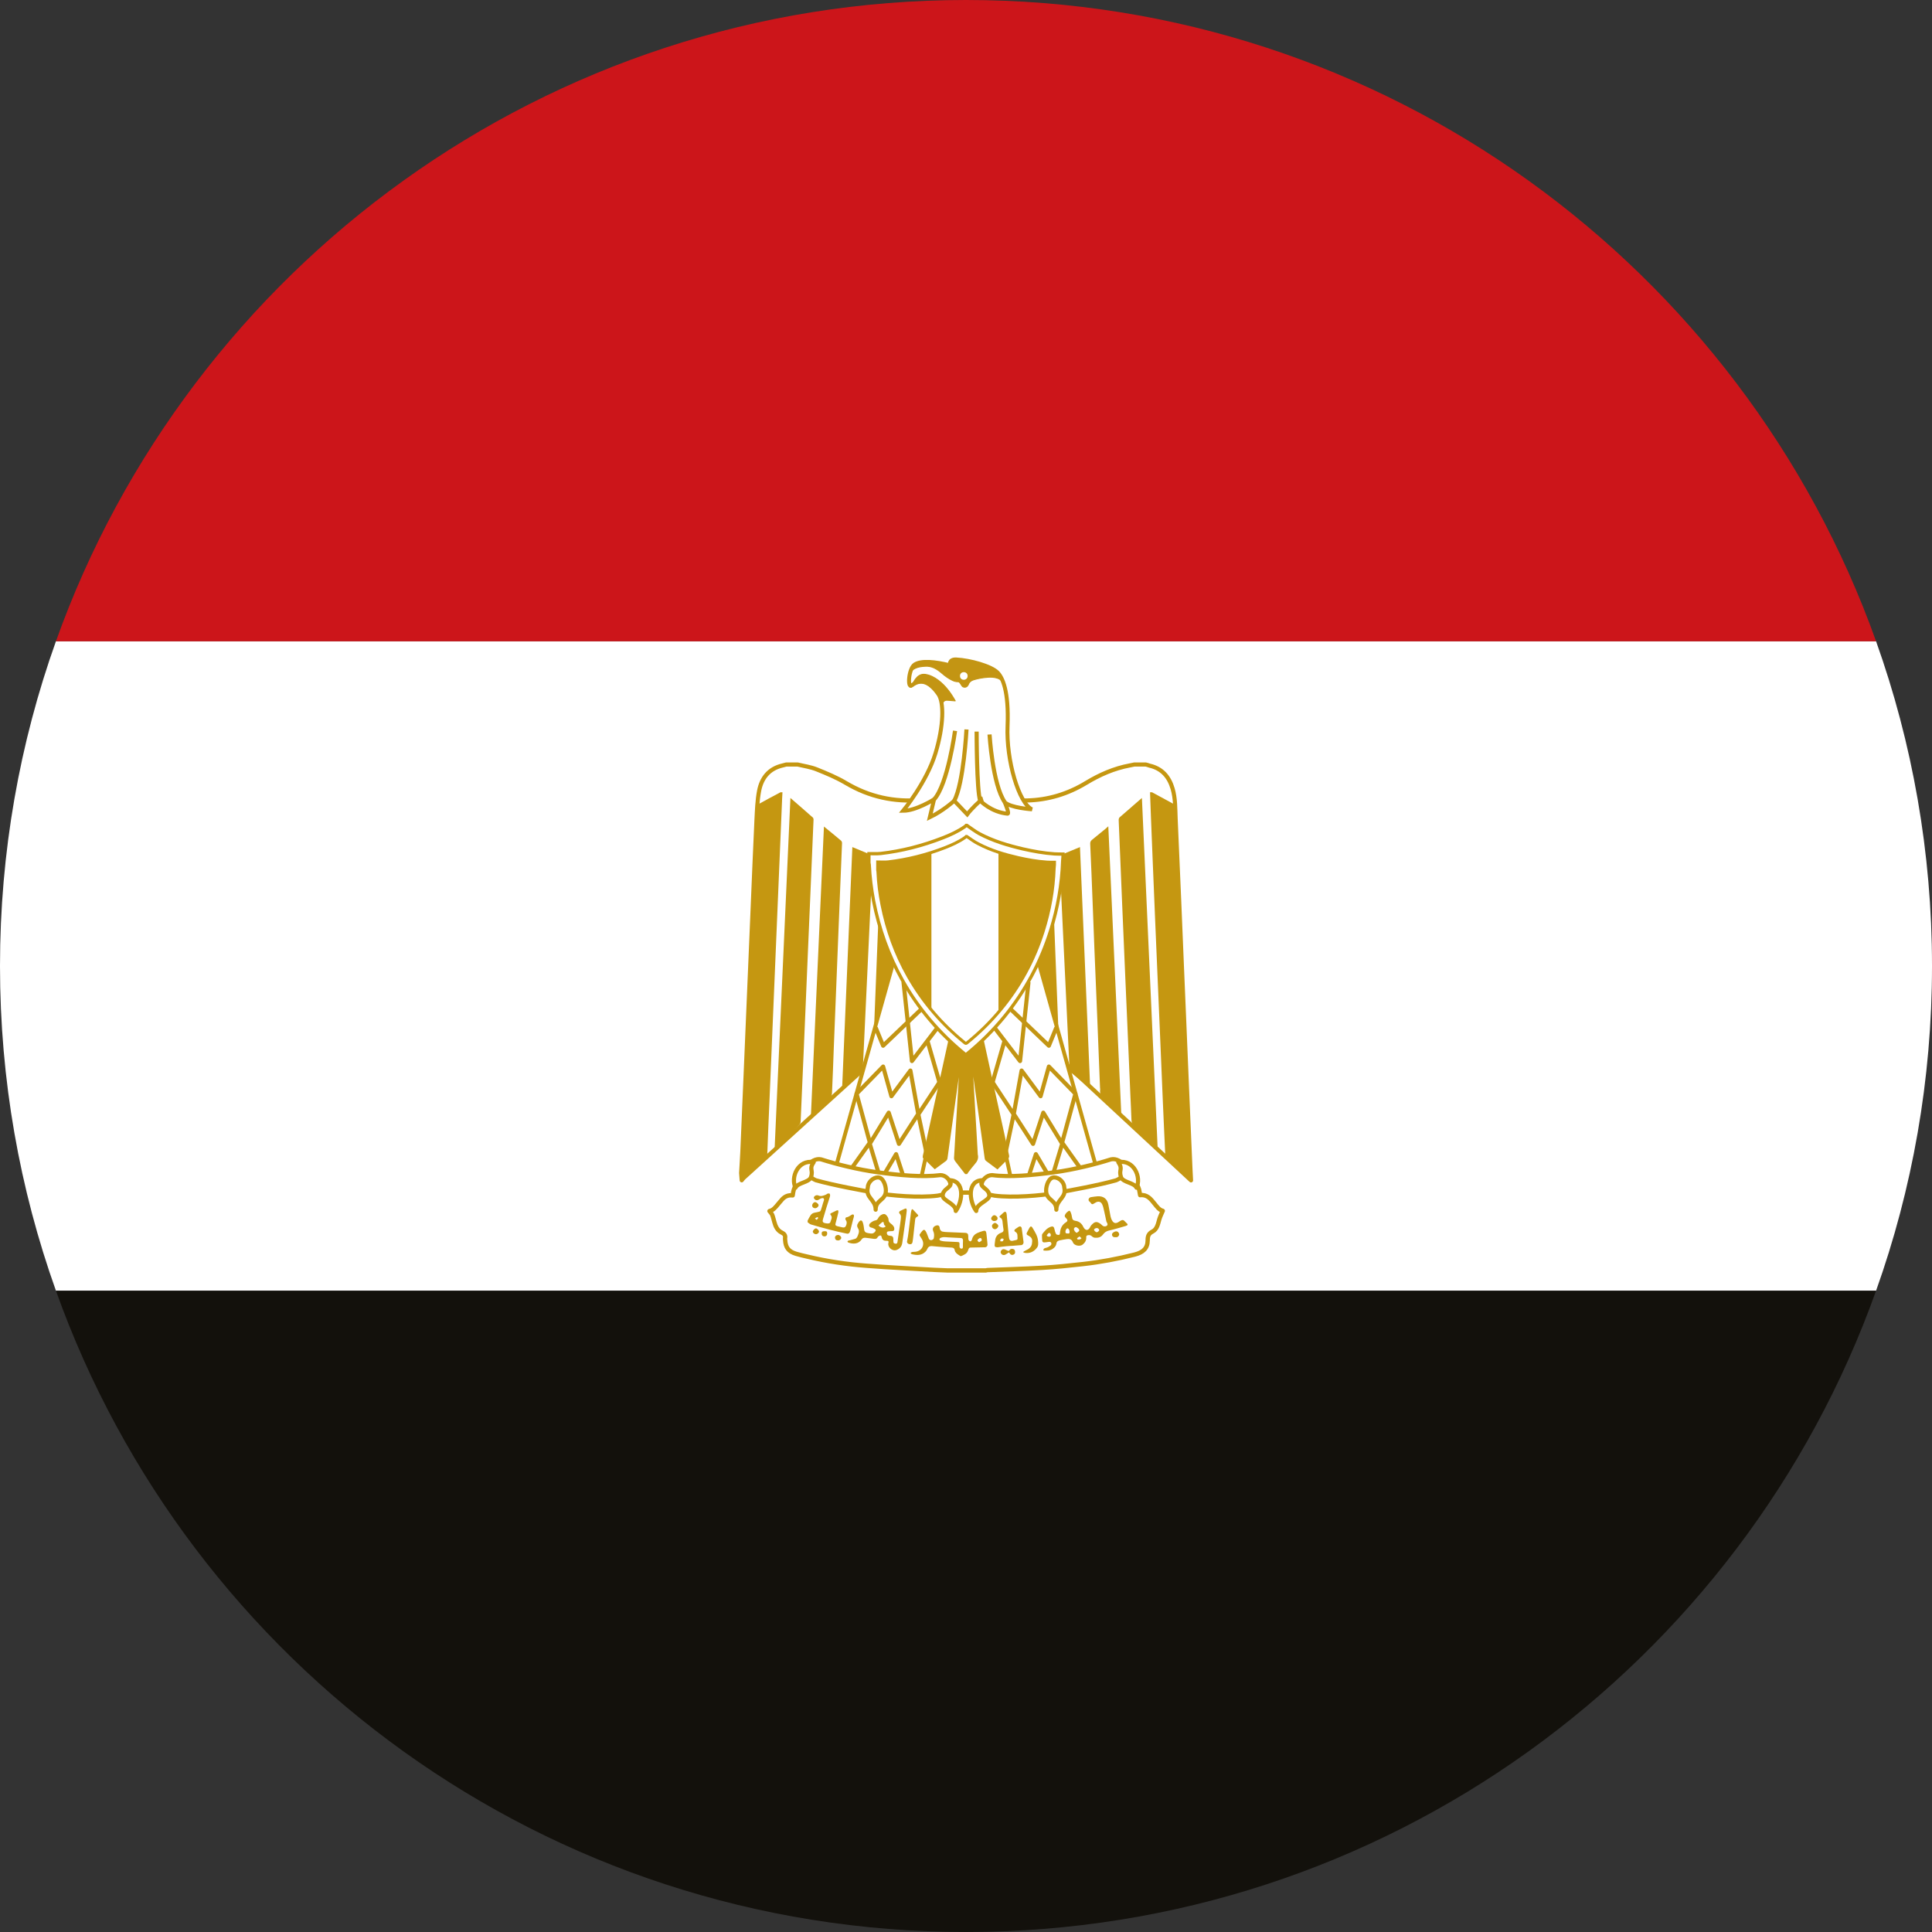 <?xml version="1.0" encoding="utf-8"?>
<!-- Generator: Adobe Illustrator 27.5.0, SVG Export Plug-In . SVG Version: 6.00 Build 0)  -->
<svg version="1.1" id="Layer_1" xmlns="http://www.w3.org/2000/svg" xmlns:xlink="http://www.w3.org/1999/xlink" x="0px" y="0px"
	 viewBox="0 0 2380 2380" style="enable-background:new 0 0 2380 2380;" xml:space="preserve">
<rect x="0" y="0" width="2380" height="2380" fill="#333333" stroke="none"/>
<style type="text/css">
	.st0{fill:#FFFFFF;}
	.st1{fill:#CC151A;}
	.st2{fill:#13110C;}
	.st3{fill:#FFFFFF;stroke:#C59711;stroke-width:5.323;stroke-linejoin:round;}
	.st4{fill:#FFFFFF;stroke:#C59711;stroke-width:5.08;stroke-linejoin:round;}
	.st5{fill:#C59711;}
	.st6{fill:none;stroke:#C59711;stroke-width:5.084;stroke-linejoin:round;}
	.st7{fill:#FFFFFF;stroke:#C59711;stroke-width:3.568;stroke-linejoin:round;}
	.st8{fill:#FFFFFF;stroke:#C39513;stroke-width:4.872;}
	.st9{fill:none;stroke:#C39513;stroke-width:5.08;}
	.st10{fill:#C39513;stroke:#C39513;stroke-width:1.168;}
	.st11{fill:#FFFFFF;stroke:#C59711;stroke-width:4.756;stroke-linejoin:round;}
	.st12{fill:none;stroke:#C39513;stroke-width:5.084;stroke-linejoin:round;}
	.st13{fill:#C59711;stroke:#C59711;stroke-width:4.296;}
	.st14{fill:#FFFFFF;stroke:#C59711;stroke-width:4.038;}
	.st15{fill:#FFFFFF;stroke:#C59711;stroke-width:3.664;}
	.st16{fill:#FFFFFF;stroke:#C59711;stroke-width:5.084;stroke-linejoin:round;}
</style>
<g>
	<path class="st0" d="M0,1190c0,140.3,24.3,275,68.9,400h2242.2c44.6-125,68.9-259.7,68.9-400s-24.3-275-68.9-400H68.9
		C24.3,915,0,1049.7,0,1190z"/>
	<path class="st1" d="M1190,0C673.1,0,233.2,329.6,68.9,790h2242.2C2146.8,329.6,1706.9,0,1190,0z"/>
	<path class="st2" d="M1190,2380c516.9,0,956.8-329.6,1121.1-790H68.9C233.2,2050.4,673.1,2380,1190,2380z"/>
</g>
<g>
	<path class="st3" d="M1384.4,1451c-3.6,0-7.2,0-10.9,0c-7,1.9-14.1,3.8-21.1,5.6c-25.7,6.5-52.1,9.1-78.5,10.5
		c-24.7,1.3-49.5,1.9-74.3,2.1c-18.9,0.1-37.8-0.8-56.7-1.8c-27.1-1.4-54.1-3.2-81.1-5.1c-18.6-1.3-36.4-6.5-54.4-11.3
		c-3.6,0-7.2,0-10.9,0c-0.8,0.2-1.6,0.5-2.4,0.7c-9.6,1.9-15.3,7.5-17,17c-0.2,1.3-0.4,2.6-0.6,3.9c-5.4-0.7-9.6,1.2-13,4.9
		c-2,2.2-3.8,4.5-5.7,6.7c-2.8,3.3-5.4,6.7-9.9,7.7c1.1,1.5,2.6,2.9,3.3,4.5c1.2,2.9,1.8,6,2.7,9c1.4,5.3,3.7,10.3,8.8,12.8
		c3.5,1.7,5.1,3.6,4.4,7.3c-0.1,0.6,0.1,1.2,0.1,1.9c0.5,9.4,4.2,14.3,13.4,17.1c4.6,1.4,9.2,2.4,13.9,3.5
		c24.2,5.8,48.8,9.5,73.6,11.3c27.3,2.1,54.7,3.4,82.1,5c5.5,0.3,11,0.5,16.5,0.7c16,0,31.9,0,47.9,0c0.6-0.1,1.2-0.4,1.8-0.4
		c22.4-0.9,44.9-1.5,67.3-2.8c16.8-1,33.5-2.7,50.2-4.6c21.5-2.4,42.8-6.4,63.8-11.7c10.6-2.7,16-7.8,16.1-17.4c0-5.1,0.9-8.4,6-11
		c5.6-2.9,6.7-9.3,8.3-14.9c1.1-3.7,2.8-7.1,4.3-10.6c-4.5-1.1-7.3-5.3-10.4-9.1c-4.5-5.7-9.1-11.3-17.5-10.2
		c-0.2-1.4-0.4-2.4-0.6-3.4c-1.1-9.2-6.5-14.7-15.4-17.1C1387,1451.7,1385.7,1451.3,1384.4,1451z"/>
	<path class="st4" d="M1411.5,941.8c-4.7,0-9.5,0-14.2,0c-1.8,0.4-3.6,0.8-5.4,1.1c-19.5,3.6-37.4,11.5-54.2,21.7
		c-22.5,13.6-46.7,20.9-73,21.5c-24.3,0.6-47.6-4-70.4-11.7c-3-1-5.6-0.9-8.6,0.1c-16.6,5.6-33.5,9.5-51,11
		c-33.2,2.9-64-3.9-92.8-21c-11.3-6.7-23.6-11.8-35.8-16.7c-7.4-3-15.6-4.1-23.4-6c-4.7,0-9.5,0-14.2,0c-1.5,0.4-3.1,0.8-4.6,1.2
		c-16.7,3.9-25.8,15.4-28.8,31.4c-2.2,11.7-2.6,23.8-3.2,35.7c-1.7,35.5-3.1,71.1-4.6,106.6c-1.5,35.5-3,71.1-4.5,106.6
		c-1.5,35.5-3,71.1-4.5,106.6c-1.3,29.7-2.5,59.3-3.8,89c-0.4,8.7-1,17.4-1.5,26.1c0.2,3,0.5,6,0.7,9c0.8-1,1.6-2.1,2.5-3
		c38.8-35.3,77.7-70.5,116.5-105.7c45.1-40.9,90.3-81.9,135.4-122.8c8.3-7.5,16.6-15,25.1-22.7c91.2,84.6,182.2,169.1,274,254.3
		c-0.3-5.4-0.5-9.6-0.7-13.8c-1.3-29.7-2.5-59.4-3.8-89c-1.2-29.6-2.5-59.1-3.7-88.7c-1-23.7-2-47.4-3-71.1
		c-1.1-27.3-2.2-54.6-3.4-81.9c-1.4-33.9-2.9-67.8-4.4-101.7c-0.5-12.2-0.2-24.5-3.7-36.4c-4.3-14.6-13-24.8-28.3-28.3
		C1414.6,942.6,1413.1,942.2,1411.5,941.8z"/>
	<g>
		<path class="st5" d="M913.4,1454c5.2-4.8,10.3-9.6,15.5-14.3c4.6-4.2,9.3-8.3,14-12.4c1.5-1.3,2.2-2.7,2.3-4.8
			c0.8-22.9,1.8-45.9,2.8-68.8c1-24.6,2.1-49.2,3.1-73.8c1-24.7,2.1-49.4,3.1-74.1c1-24.7,2.1-49.4,3.1-74.1
			c1-24.7,2.1-49.4,3.1-74.1c1-24.7,2.1-49.4,3.1-74.1c0.1-2.5,0.3-5,0.4-7.5c-0.8,0-1.7,0-2.5,0c-9,4.8-18.1,9.6-27,14.6
			c-1.1,0.6-2.1,2.1-2.2,3.3c-0.6,8.8-0.9,17.6-1.2,26.4c-0.8,19.4-1.7,38.8-2.5,58.2c-1.3,29.8-2.5,59.5-3.8,89.3
			c-0.8,19.5-1.7,39-2.5,58.5c-1,24.9-2.1,49.8-3.1,74.7c-0.7,17.8-1.4,35.7-2.2,53.5c-1,23.4-2,46.9-3,70.3
			c-0.3,7.2-0.8,14.5-1.2,21.7C913,1449,913.2,1451.5,913.4,1454z"/>
		<path class="st5" d="M1416.7,976c0.4,10,0.7,19.9,1.1,29.9c0.7,18.3,1.5,36.5,2.2,54.8c1,25,2.1,50,3.1,75
			c0.8,19.6,1.7,39.2,2.5,58.8c1.3,29.7,2.5,59.4,3.8,89c1,24.6,2.1,49.2,3.1,73.8c1,22,1.9,44,3,66c0,1,0.4,2.3,1.1,3
			c9.7,8.8,19.5,17.5,29.3,26.2c0.3,0.3,0.7,0.4,1.3,0.8c0-4.4,0.1-8.6,0-12.7c-0.6-14.3-1.2-28.6-1.8-43c-1.3-30-2.5-60-3.8-90
			c-0.8-19.5-1.7-39-2.5-58.5c-1.3-29.7-2.5-59.4-3.8-89c-0.8-19.2-1.7-38.4-2.5-57.6c-1.3-30.1-2.5-60.2-3.8-90.3
			c-0.2-5.8-0.7-11.6-0.8-17.4c0-2.3-1-3.6-2.8-4.6c-8.7-4.7-17.4-9.4-26.2-14.2C1418.4,976,1417.5,976,1416.7,976z"/>
		<path class="st5" d="M1406.7,983c-9.5,8.2-18.5,16-27.5,23.9c-0.8,0.7-1.2,2.4-1.1,3.6c0.7,17.7,1.5,35.5,2.2,53.2
			c0.7,17.7,1.4,35.5,2.2,53.2c1.2,29.6,2.5,59.1,3.8,88.7c0.8,19.1,1.7,38.2,2.5,57.3c1.3,29.6,2.5,59.1,3.8,88.7
			c0.4,9.2,0.9,18.5,1.2,27.7c0.1,3,0.9,5.4,3.1,7.7c9.7,9.6,19.1,19.4,29.3,29.9C1419.7,1271.9,1413.2,1127.7,1406.7,983z"/>
		<path class="st5" d="M973.7,983c-6.5,144.9-13,288.9-19.5,433c0.3,0.3,0.6,0.6,0.9,0.9c0.8-1.1,1.4-2.4,2.3-3.4
			c9-9.3,18.2-18.6,27.2-27.9c1-1,1.7-2.6,1.7-4c1.2-25.9,2.3-51.9,3.4-77.8c0.8-19.5,1.7-39,2.5-58.5c1-24.5,2.1-49,3.1-73.5
			c1-24.2,2.1-48.3,3.1-72.5c1-24.5,2.1-49,3.1-73.5c0.2-5.4,0.5-10.8,0.7-16.2c0-0.8-0.3-1.9-0.8-2.4
			C992.5,999.3,983.4,991.4,973.7,983z"/>
		<path class="st5" d="M1015,1018.2c-5.4,119.2-10.7,237.8-16.1,357.4c3-2.9,5.4-5.3,7.8-7.6c5.3-5.1,10.7-10.2,15.8-15.5
			c1.3-1.3,2.3-3.5,2.4-5.4c0.9-19.3,1.6-38.6,2.3-57.9c0.8-20.7,1.7-41.3,2.5-62c1-25.9,2.1-51.9,3.1-77.8
			c0.8-20.7,1.7-41.3,2.5-62c0.7-16.3,1.4-32.6,2-48.9c0-1-0.5-2.3-1.2-2.9C1029.4,1029.9,1022.5,1024.3,1015,1018.2z"/>
		<path class="st5" d="M1381.4,1375.1c-5.4-119.4-10.7-238-16.1-357.2c-1.6,1.4-2.8,2.6-4.1,3.6c-5.3,4.4-10.6,8.7-15.9,13
			c-1.7,1.3-2.4,2.8-2.3,5c1.1,24.3,2.1,48.5,3,72.8c0.8,19,1.4,38,2.2,57c1.2,29,2.4,58.1,3.6,87.1c1.1,27.9,2.2,55.8,3.3,83.7
			c0,0.5,0.2,1,0.2,1.5c-1,6.7,2.3,11.2,7.2,15.3c5.7,4.9,10.8,10.4,16.1,15.6C1379.2,1373.4,1380,1374,1381.4,1375.1z"/>
		<path class="st5" d="M1343,1340.6c-4.2-99.5-8.4-198.2-12.6-297.1c-8.4,3.4-16.6,6.8-24.7,10.2c0,4.5-0.2,9.6,0,14.6
			c1,21.9,2.1,43.8,3.1,65.6c1.3,26.5,2.5,53.1,3.8,79.6c1,21.9,2.1,43.8,3.1,65.6c0.6,12.9,1.2,25.7,1.9,38.6
			c0.1,1.1,0.6,2.5,1.4,3.2C1326.7,1327.4,1334.6,1333.7,1343,1340.6z"/>
		<path class="st5" d="M1075.3,1054c-8.7-3.6-16.8-7-25.3-10.5c-4.2,98.8-8.4,197.5-12.6,297.1c5.3-4.3,10-8,14.6-11.8
			c2.7-2.2,5.2-4.5,8-6.5c2.1-1.5,2.8-3.3,2.9-5.7c0.8-17.7,1.6-35.5,2.5-53.2c1-22,2.1-44,3.1-66c1-22.1,2.1-44.2,3.1-66.3
			c1-22,2.1-44,3.1-66C1074.9,1061.2,1075.1,1057.3,1075.3,1054z"/>
		<path class="st5" d="M1305.1,1300.8c-3.3-82.1-6.5-163.4-9.7-244.5c-8.5-0.7-16.8-1.4-24.6-2.1c0,5.8-0.2,12.5,0,19.1
			c0.5,14.3,1.2,28.6,1.8,42.9c1.2,28.9,2.4,57.9,3.7,86.8c1,23.4,1.9,46.9,3,70.3c0,1.1,0.3,2.4,1,3.1
			C1288.2,1284.4,1296.3,1292.3,1305.1,1300.8z"/>
		<path class="st5" d="M1109.7,1054.2c-7.9,0.6-16,1.3-24.6,2c-3.2,81.1-6.5,162.4-9.7,244.4c2.5-2.4,4.7-4.3,6.8-6.4
			c5.9-5.7,11.8-11.5,17.5-17.3c0.9-0.9,1.6-2.5,1.7-3.7c1.1-24.6,2.1-49.2,3.1-73.8c1-23.3,1.9-46.7,2.8-70.1
			c0.8-20.1,1.7-40.3,2.5-60.4C1109.9,1064,1109.7,1058.9,1109.7,1054.2z"/>
	</g>
	<path class="st6" d="M1301.3,1265.8l-9.2,22.4l-49.6-47.4"/>
	<path class="st7" d="M1008.7,1437.9c6.3,0,16.1,2.9,18.9,6.3L1008.7,1437.9L1008.7,1437.9z M1040.2,1447.6c3.4,0,16.1,2.9,22.4,6.3
		L1040.2,1447.6L1040.2,1447.6z M1155,1460.2c-6.3,0-18.9,0-22.4,2.9L1155,1460.2L1155,1460.2z M1120,1460.2
		c-3.4-3.4-16.1-3.4-22.4,0H1120L1120,1460.2z M1371.4,1437.8c-6.3,0-15.5,2.9-18.9,6.3L1371.4,1437.8z M1339.8,1447.6
		c-3.4,0-16.1,2.9-22.4,6.3L1339.8,1447.6L1339.8,1447.6z M1225,1460.2c6.3,0,18.9,0,22.4,2.9L1225,1460.2L1225,1460.2z
		 M1260,1460.2c3.4-3.4,16.1-3.4,22.4,0H1260L1260,1460.2z"/>
	<g>
		<path class="st5" d="M1389,1507.9c-1.3-1.3-2.6-2.5-3.8-3.8c-1.2-1.4-2.6-1.4-4-0.7c-1.2,0.6-2.4,1.4-3.5,2.1
			c-3.1,1.9-5.6,1.5-7.5-1.6c-1-1.6-1.7-3.5-2.1-5.3c-1-4.8-1.7-9.7-2.7-14.5c-1.4-7.3-6-10.9-13.4-10.4c-2.6,0.2-5.2,0.6-7.8,1
			c-1.4,0.2-2.6,0.9-3.1,2.4c-0.5,1.5,0.3,2.7,1.5,3.5c0.2,0.2,0.5,0.4,0.6,0.7c1.8,2.5,2.3,2.7,5,1c0.4-0.3,0.8-0.6,1.3-0.8
			c3.2-2,6.5-1.5,8.2,2c1.3,2.6,1.8,5.6,2.5,8.5c1,4.2,1.8,8.4,2.7,12.6c0.2,0.7,0.6,1.3,1,2c1,1.8,0.3,3.4-1.6,4
			c-1.7,0.4-3.2,0.2-4.5-1.1c-0.8-0.7-1.5-1.5-2.4-2.1c-4.9-3.4-7.4-2.2-11.2,2.1c-0.8,0.9-1.2,2.2-1.9,3.2c-2,3.2-4.9,3.2-7,0
			c-0.3-0.4-0.6-0.8-0.8-1.3c-1.9-4.3-5.2-6.9-9.8-7.5c-2.7-0.4-3.8-1.8-4.1-4.3c-0.3-2.1-0.8-4.3-1.7-6.3c-0.9-2.1-1.7-2.3-3.5-0.8
			c-1.1,0.8-2.1,1.8-2.8,2.9c-1.5,2.1-1.2,3.6,0.7,5.3c2.1,1.9,2.2,3.5-0.1,5c-5.2,3.2-7.1,8-7.5,13.7c-0.1,1.1-0.6,2-1.6,1.9
			c-1.1-0.1-2.7-0.3-3.1-1.1c-1-1.8-1.6-3.9-2-5.9c-0.7-3.4-2-4.1-5.3-2.8c-4.3,1.7-7,5.2-9.7,8.6c-0.3,0.4-0.4,1.2-0.4,1.8
			c0,2.1,0.1,4.2,0.3,6.4c0.1,1.5,1.1,2.3,2.5,2.2c1.7-0.1,3.5-0.3,5.2-0.6c1.2-0.2,2.4-0.3,3.2,0.9c0.8,1.3,0.4,2.5-0.6,3.4
			c-1.1,0.9-2.4,1.7-3.7,2.3c-1.1,0.5-2.3,0.7-3.4,1.1c-1.3,0.5-2.1,1.4-1.6,2.9c4.1,0.4,8,0.3,11.5-2.2c2.3-1.6,4-3.6,4.4-6.5
			c0.3-2.6,2.2-3.5,4.4-3.9c2.8-0.6,5.6-1.1,8.5-1.5c2.9-0.4,5.9,0,7.3,3.9c1.5,4.2,8.7,5.6,12.1,2.9c3.1-2.5,4.7-5.4,4.4-9.3
			c-0.1-1.4,0.9-2.1,2.1-2.3c1.8-0.3,3.4-0.1,4.8,1.3c0.9,0.9,2.3,1.7,3.6,1.8c4,0.4,7.7-0.5,10.1-3.9c1.9-2.6,4.1-4.1,7.3-4.9
			c7.1-1.6,14-3.7,20.9-5.7c0.8-0.2,1.4-0.7,2.1-1.1C1389,1508.7,1389,1508.3,1389,1507.9z M1326.5,1518.7c-1.7-0.4-3.8-3.1-3.5-5.1
			c0.1-0.7,1.2-1.8,2-1.9c1.8-0.2,5,2.8,4.5,4.2C1329.1,1517.1,1327.6,1517.8,1326.5,1518.7z M1315.6,1519.5c-2.6,0-3.1-0.3-3.1-2.3
			c0-2,1.3-4,2.6-4c1.3,0,2.4,2,2.5,4.1C1317.7,1519,1317.2,1519.9,1315.6,1519.5z M1351.1,1512.8c1.5,0,3,1.3,3,2.6
			c0,1-2.3,3-3.5,2.5c-1.1-0.4-2.3-1.5-2.8-2.6C1347.3,1514.2,1349.4,1512.8,1351.1,1512.8z M1289.4,1522.1c0.5-0.8,1-1.7,1.6-2.4
			c0.9-1,2.2-1.2,2.9-0.1c0.5,0.7,0.8,2.2,0.4,2.9C1293.6,1524,1290.6,1523.7,1289.4,1522.1z M1329.9,1523.1c1,1,1.7,1.6,2.4,2.3
			c-0.7,0.5-1.4,1.4-2.1,1.4c-1.2,0.1-3.1,0.7-3.4-1.1C1326.7,1525.1,1328.6,1524.1,1329.9,1523.1z"/>
		<path class="st5" d="M1184.2,1547.3c1.8-0.9,3.8-1.6,5.4-2.8c1.2-0.9,2.2-2.2,2.7-3.6c1.5-4.1,1.4-4.1,5.7-4.1
			c5.2-0.1,10.4-0.2,15.6-0.3c1.5,0,3-1.6,2.9-3.2c-0.1-2.5-0.5-5.1-0.7-7.6c-0.2-2.2-0.4-4.3-0.7-6.5c-0.5-3-1.6-3.6-4.4-2.7
			c-2.2,0.7-4.5,1.4-6.7,2.4c-3.5,1.6-5.8,4.2-6.7,8.1c-0.2,0.9-1.1,2.1-1.8,2.2c-0.8,0.1-2.1-0.9-2.3-1.6c-0.5-1.4-0.4-3-0.4-4.5
			c0-3.1-0.9-4.3-4.1-4.4c-7.2-0.3-14.5-0.6-21.7-0.9c-2.1-0.1-4.3-0.2-6.3-0.7c-0.9-0.2-1.8-1.2-2.4-2c-0.5-0.7-0.6-1.6-0.7-2.5
			c-0.4-2.8-1.8-3.7-4.6-2.8c-3.3,1.1-4.8,3.8-3.3,7c1.4,2.9,1.1,5.8,0.6,8.7c-0.1,0.8-1.5,1.8-2.4,2.1c-1.5,0.4-3-0.1-3.7-1.7
			c-0.7-1.7-1.3-3.5-2-5.2c-0.5-1.3-1.1-2.7-1.8-3.9c-1.2-2.2-2.7-2.3-4.3-0.4c-1.2,1.4-2.2,2.8-3.2,4.3c-0.2,0.3-0.1,1.1,0.1,1.5
			c0.7,1.3,1.6,2.5,2.4,3.8c4.4,7,0.6,15-7.6,16c-1.4,0.2-2.8,0.1-4.1,0.3c-0.8,0.2-1.4,0.8-2.1,1.2c0.5,0.5,1,1.3,1.7,1.5
			c5.8,1.4,11.6,1.8,16.4-2.7c1-0.9,1.9-2.1,2.4-3.3c1.2-2.9,3.1-4.3,6.4-3.9c5.8,0.6,11.7,1,17.6,1.4c2.2,0.2,4.4,0.2,6.5,0.4
			c1.9,0.2,3.2,1,3.5,3.1c0.4,2.7,2.5,4.4,4.6,5.8c0.8,0.5,1.7,1,2.5,1.6C1183.5,1547.3,1183.9,1547.3,1184.2,1547.3z
			 M1186.2,1531.9c0,1.3,0,2.6,0,3.9c0,1.2-0.2,2.5-1.6,2.4c-1.3,0-2.5-0.8-2.6-2.4c-0.1-0.9,0-1.9,0-2.8c0.1-2.5-0.2-2.9-2.8-3
			c-4.9-0.2-9.9-0.4-14.8-0.7c-1.9-0.1-3.7-0.4-5.5-0.9c-0.7-0.2-1.5-0.9-1.6-1.5c-0.1-0.6,0.6-1.6,1.2-1.9c1.1-0.5,2.5-0.9,3.7-1
			c1.9-0.1,3.9,0.2,5.8,0.3c5.2,0.3,10.4,0.5,15.7,0.8c1.8,0.1,2.6,1.1,2.6,2.9C1186.2,1529.4,1186.2,1530.6,1186.2,1531.9z
			 M1206.1,1530.3c-0.9-0.9-1.8-1.4-1.9-2.1c-0.3-1.1,2.2-3.2,3.5-3.1c1.8,0.2,1.8,2.1,1.6,3
			C1209.1,1528.9,1207.5,1529.4,1206.1,1530.3z"/>
		<path class="st5" d="M994.9,1505.7c1.3,0.9,2.6,2.2,4.1,2.7c7.8,2.3,15.6,4.5,23.4,6.5c6.9,1.8,13.8,3.3,20.8,4.8
			c2.1,0.5,3.6-0.9,4.2-3.5c1.2-4.6,2.3-9.3,3.5-13.9c0.4-1.4,0.9-2.7,1.1-4.1c0.2-1.9-1.1-2.7-2.7-1.8c-2.2,1.3-4.3,3-7,3.3
			c-0.4,0-1,1.4-0.9,2c0.1,0.9,0.8,1.7,1.2,2.5c1.1,1.8-0.1,6.7-2,7.6c-0.8,0.4-1.8,0.4-2.7,0.2c-2.1-0.4-4.1-0.9-6.2-1.4
			c-2.6-0.7-3-1.6-2.2-4.2c1.2-4.4,2.3-8.8,3.3-13.2c0.2-0.7-0.3-1.6-0.5-2.4c-0.7,0.2-1.6,0.2-2.2,0.6c-1.9,0.9-3.7,1.9-5.7,2.8
			c-1.9,0.9-2.1,1.3-0.8,2.9c0,0,0.1,0.1,0.1,0.1c2,2.8,0,5.4-0.7,8c-0.5,2-2.6,2.1-4.4,1.9c-0.7-0.1-1.4-0.2-2-0.3
			c-3-0.6-3.7-2-2.8-4.9c1.5-4.9,2.9-9.8,4.4-14.7c1.2-4,2.5-7.9,3.8-11.9c0.6-1.7,1-3.4-0.1-5c-0.8,0-1.5,0-2.3,0
			c-0.9,0.5-1.7,1.2-2.7,1.6c-2.8,1-5.5,2.3-8.7,0.8c-1-0.5-2.5-0.4-3.4,0c-1,0.4-2.1,1.5-2.3,2.5c-0.2,0.7,0.8,2,1.6,2.6
			c1.6,1.3,3.5,0.9,5.1-0.3c1.1-0.8,2.4-1.4,3.7-1.6c1.9-0.2,2.7,1.3,2,3c-0.4,1-0.7,2-1,3c-0.9,3-1.7,6-2.7,8.9
			c-0.2,0.7-0.9,1.5-1.5,1.7c-1.9,0.6-3.8,0.9-5.8,1.3c-2.4,0.4-4.3,1.5-5.5,3.5c-1.3,2-2.4,4.2-3.5,6.3
			C994.9,1504.4,994.9,1505,994.9,1505.7z M1006.1,1502.8c-1-0.8-1.6-1.3-2.2-1.8c1-0.6,1.9-1.2,2.9-1.6c0.3-0.1,0.9,0.6,1.3,0.9
			C1007.5,1501.1,1006.9,1501.8,1006.1,1502.8z"/>
		<path class="st5" d="M1100.5,1527.5c0.1-4-0.8-5-4.9-5.3c-1.7-0.1-2.7-1-3-2.5c-0.4-1.5,0.1-2.6,1.8-2.8c1.6-0.2,3.1-0.3,4.7-0.3
			c1.7,0,2.5-0.9,2.6-2.5c0.2-2.4-1.2-4-2.7-5.5c-0.7-0.7-1.5-1.3-2.3-1.9c-1.2-1-2.1-2.1-2.1-3.9c0-2.3-1.2-4.1-2.7-5.8
			c-1.5-1.7-3.1-1.8-5.1-1c-2.5,1-4.1,2.8-5.3,5.1c-0.6,1.2-1.5,1.9-2.8,2.2c-1.1,0.3-2.2,0.5-3.2,1.1c-1.3,0.7-2.7,1.6-3.7,2.6
			c-1.8,1.9-1.5,4.7,1.7,5.3c1.4,0.2,2.8,1,4.1,1.7c1.3,0.7,1.5,1.7,0.6,3c-1.4,2.1-3.4,2.9-5.8,2.5c-7.4-1-7.6-1.3-8.4-8.8
			c-0.2-2-0.8-3.9-1.5-5.7c-0.3-0.7-1.3-1.6-1.9-1.6c-0.7,0-1.6,0.8-2.2,1.4c-0.6,0.6-0.9,1.4-1.4,2.1c-1.5,2-1.4,4.1-0.1,6.1
			c1.4,2.1,1.5,4.2,0.8,6.4c-0.5,1.5-1,3.1-1.8,4.5c-0.5,0.9-1.3,1.8-2.2,2.1c-2.3,0.8-4.8,1.3-7.2,2c-0.5,0.1-1,0.1-1.5,0.3
			c-0.4,0.2-1,0.7-1,1.1c0,0.4,0.5,1.1,0.9,1.2c5.8,2.2,12.7,2.2,16.7-4c1.1-1.7,2.9-1.9,4.7-1.8c3.1,0.3,6.2,0.8,9.3,1.2
			c2.2,0.3,4.4,0.6,5.6-2c0.3-0.6,1-1.1,1.7-1.5c1.7-1.1,2.8-0.6,3.2,1.4c0.7,3.4,2.3,4.7,5.9,4.6c2.3-0.1,3,0.6,2.4,2.7
			c-1.3,4.7,4.5,10.9,10.4,8.5c4.1-1.7,6.1-4.6,6.7-8.7c1.5-9.9,2.8-19.7,4.2-29.6c0.5-3.3,1-6.7,1.3-10c0.1-0.9-0.2-2.1-0.7-2.6
			c-0.3-0.3-1.7,0.2-2.5,0.6c-1.6,0.7-3.1,1.5-4.7,2.2c-1.4,0.6-2.1,2.3-1,3.3c2.6,2.5,1.6,5.4,1.4,8.2c-0.5,4.8-1.4,9.5-2.1,14.2
			c-0.6,4.2-1.2,8.4-1.8,12.6c-0.2,1.3-0.6,2.4-2.2,2.2c-1.5-0.2-2.9-0.5-2.8-2.5C1100.5,1528.8,1100.5,1528.2,1100.5,1527.5z
			 M1091.1,1510.6c-1.8,2.6-6.3,2-8.9-1c1.4-1.3,2.8-2.6,4.3-3.8c1.2-0.9,2.1-0.6,2.2,0.8
			C1088.8,1508.3,1089.4,1509.7,1091.1,1510.6z"/>
		<path class="st5" d="M1229.3,1536.5c3.5-0.5,6.9-1,10.4-1.3c2.5-0.3,5-0.3,7.5-0.5c3.7-0.3,7.3-0.6,11-0.9
			c1.6-0.1,2.9-1.9,2.7-3.8c-0.7-5.5-1.5-11.1-2.2-16.6c-0.3-2.6-2.2-3.3-4.3-1.8c-1.2,0.9-2.6,1.6-3.7,2.5
			c-1.5,1.2-1.5,2.5,0.1,3.4c2,1.1,2.6,2.7,2.6,4.8c0.1,5.3,0.9,4.7-4.5,5.9c-0.6,0.1-1.2,0.3-1.8,0.4c-2.1,0.2-3.4-0.6-3.9-2.7
			c-0.4-1.7-0.5-3.4-0.7-5.2c-0.7-7.2-1.4-14.4-2.1-21.6c-0.1-1.5-0.2-3-0.5-4.4c-0.5-2-1.8-2.5-3.4-1.2c-1.6,1.4-3.1,2.9-4.7,4.3
			c-0.9,0.8-0.6,1.7,0.3,2.1c2.6,1.4,2.8,3.7,3,6.2c0.2,2.8,0.7,5.7,1.1,8.5c0.3,2.1-0.7,3.2-2.6,3.9c-4.2,1.4-6.9,4.4-7.6,8.8
			c-0.3,1.8-0.5,3.7-0.7,5.6c-0.3,2.7,0.5,3.6,3.2,3.6c0.3,0,0.6,0,0.9,0C1229.3,1536.4,1229.3,1536.5,1229.3,1536.5z
			 M1236.4,1526.2c-0.3,0.9-0.4,2.3-1,2.7c-0.7,0.5-2,0.2-3.1,0.2c0-0.7-0.2-1.5,0.1-2C1233.1,1525.7,1234.3,1525.2,1236.4,1526.2z"
			/>
		<path class="st5" d="M1117.3,1529.7c0.1,1.5,1.4,2.8,3.1,3c2.1,0.3,3.3-0.5,3.7-2.5c0.5-2.8,0.8-5.5,1.1-8.3
			c0.7-6.6,1.4-13.2,2.2-19.8c0.2-1.5,0.9-2.5,2.3-3.2c1.9-1,1.9-1.7,0.3-3.2c-1.7-1.7-3.4-3.5-5-5.3c-1-1.1-1.7-1.1-2.1,0.2
			c-0.5,1.4-0.7,2.9-0.9,4.4c-0.6,4.7-1.1,9.5-1.7,14.3c-0.6,4.6-1.1,9.3-1.8,13.9C1118.2,1525.3,1117.7,1527.5,1117.3,1529.7z"/>
		<path class="st5" d="M1260.8,1542.9c0.8,0.2,1.5,0.5,2.3,0.6c6.1,0.7,10.9-1.9,14.4-6.6c1.9-2.5,1.5-5.7,1.2-8.7
			c-0.6-5.9-3.8-10.7-6.7-15.6c-1.4-2.4-2.7-2.2-4,0.2c-0.9,1.8-1.9,3.7-2.9,5.5c-0.8,1.5-0.6,2.6,1,3.4c6.1,3,5.8,5.9,5.1,10.6
			c-0.6,3.8-3.6,6.4-7.3,7.9c-1.1,0.5-2.2,1.2-3.3,1.9C1260.7,1542.3,1260.8,1542.6,1260.8,1542.9z"/>
		<path class="st5" d="M1242.9,1542.8c0.9,1,1.4,2,2.3,2.6c1.8,1.1,4.1,0.3,5-1.4c0.7-1.4,0.2-4.1-1-4.9c-1.7-1.1-4.4-0.9-5.4,0.8
			c-0.8,1.3-1.5,1.2-2.6,0.7c-1.1-0.5-2.3-1.1-3.4-1.5c-1.9-0.7-3.6-0.1-4.7,1.8c-1,1.7-0.2,3,0.9,4.2c1.1,1.1,3.3,1.3,4.7,0.4
			C1240.2,1544.5,1241.6,1543.6,1242.9,1542.8z"/>
		<path class="st5" d="M1374.5,1524.1c1.7,0.3,3-0.6,3.9-2.2c0.8-1.6,0-3-1-4.1c-0.6-0.6-1.8-1-2.7-0.9c-1.1,0.1-2.2,0.7-3.2,1.3
			c-1.3,0.8-2,2.2-1.5,3.7c0.5,1.5,1.7,2.2,3.3,2.2C1373.6,1524.1,1373.9,1524.1,1374.5,1524.1z"/>
		<path class="st5" d="M1222,1510.2c0.1,2.4,1.7,4.1,3.8,4c2.1-0.1,4.1-2.3,4-4.2c-0.1-1.4-2.7-3.6-4.1-3.5
			C1223.9,1506.6,1221.9,1508.7,1222,1510.2z"/>
		<path class="st5" d="M1228.9,1500.7c0-1.7-2.2-3.7-4.1-3.7c-1.6,0-3.8,2.3-3.8,4.1c0.1,1.7,1.8,3.1,3.8,3.1
			C1227.3,1504.1,1228.9,1502.8,1228.9,1500.7z"/>
		<path class="st5" d="M1032.5,1528.1c1.9,0,3.9-1.7,3.8-3.3c0-1.6-2.1-3.5-3.8-3.5c-2.3,0-3.9,1.4-3.9,3.3
			C1028.7,1526.9,1030,1528.1,1032.5,1528.1z"/>
		<path class="st5" d="M1005.1,1520.4c1.9,0,3.9-1.7,3.8-3.4c0-1.4-2.4-3.8-3.7-3.8c-1.5,0-4,2.6-3.9,4
			C1001.3,1518.8,1003.3,1520.4,1005.1,1520.4z"/>
		<path class="st5" d="M1019,1519.6c0-2.4-0.7-3-3.4-2.9c-2.5,0-3.5,0.9-3.4,3.1c0,2,1.5,3.4,3.5,3.3
			C1017.8,1523,1019,1521.8,1019,1519.6z"/>
		<path class="st5" d="M1004.2,1488.4c2,0,4.2-1.9,4.2-3.8c0-1.4-2.6-3.7-4.2-3.7c-1.9,0-3.7,2-3.7,4.2
			C1000.5,1487,1002,1488.4,1004.2,1488.4z"/>
	</g>
	<g>
		<path class="st8" d="M1241.2,1002.4c2.7,0.2-3.6-14.3-3.6-14.3c7.1,7.2,33.7,8.9,33.7,8.9c-16-7.1-32-60.4-30.1-102.9
			c1.7-42.7-6.1-59.4-12.4-65.7c-8-8-33.7-15.1-50.7-16c-9.6-0.5-8,7.2-8,7.2c-17.7-4.5-35.4-6.3-43.4-0.9c-7.5,5-9.1,30.1-3.6,25.7
			c13.3-10.7,24.9-0.9,32.9,10.7c7.1,10.2,6.6,39.1-3.6,72.8c-10.7,35.4-39.8,70.9-39.8,70.9c15.8,0,38.1-14.1,38.1-14.1l-5.3,22.1
			c16.8-8,30.1-20.4,30.1-20.4l16,16.8c5.3-7.1,16-16.8,16-16.8S1220.8,1000.5,1241.2,1002.4L1241.2,1002.4z"/>
		<path class="st9" d="M1176.5,900.3c0,0-8.9,65.7-25.7,84.4 M1190.6,898.6c0,0-3.5,66.5-15.1,87.8 M1203.1,901.2
			c0,0,0,72.8,4.4,85.2 M1219,904.8c0,0,3.6,61.2,18.7,83.3"/>
		<g>
			<path class="st10" d="M1175.4,812.4c-0.3,0.1-0.6,0.2-0.9,0.3c-2.9,0.8-4.4,2.7-4.5,5.9c0,0.4,0,0.8,0,1.3
				c-3.4-0.8-6.7-1.6-10.1-2.3c-6.6-1.4-13.2-2.4-20-2c-3.2,0.2-6.4,0.8-9.6,1.6c-3.8,0.9-6.3,3.5-7.7,7.2c-0.4,1.1-0.8,2.2-1.1,3.5
				c1.8-2.1,3.9-3.7,6.4-4.8c3.5-1.6,7.1-2,10.9-2.3c8.7-0.9,15.4,3.2,21.7,8.7c3.9,3.4,8.1,6.4,12.7,8.6c2.3,1.1,4.7,1.8,7.3,1.7
				c0.6,0,1.4,0.6,1.9,1.2c1,1.2,1.7,2.6,2.6,3.9c1.4,2.1,5.1,2.2,6.7,0.2c0.6-0.8,1.2-1.6,1.5-2.5c1.2-2.9,3.5-4.3,6.3-5.2
				c5.7-1.7,11.5-2.7,17.4-3.1c3.9-0.3,7.8-0.1,11.6,1.1c2.2,0.7,4.2,1.8,5.7,3.6c0.2,0.2,0.4,0.3,0.7,0.4c0-0.1,0-0.2,0-0.3
				c-0.2-0.4-0.4-0.7-0.6-1.1c-2.6-6-6.4-10.6-12.1-13.6c-10.8-5.7-22.4-8.8-34.3-10.9c-2.7-0.5-5.3-0.8-8-1.1
				C1178.4,812.4,1176.9,812.4,1175.4,812.4z"/>
			<path class="st10" d="M1123.2,845.8c0.7-0.5,1.4-1,2.1-1.5c6.5-4.3,13.2-4.2,19.5,0.8c7.3,5.7,13,12.7,14.7,22.6
				c0,0.3,0.1,0.5,0.2,0.6c0.7-1.1,1.5-2.3,2.3-3.5c1.2-1.7,2.9-2.3,4.8-2.2c3.3,0.2,6.6,0.5,9.9,0.8c0,0.1,0,0,0-0.1
				c-5.5-9.8-12.1-18.7-21-25.4c-4.7-3.5-9.8-6.2-15.6-7.1c-3.9-0.6-7.2,0.5-10.1,3.2C1126.6,837.3,1124.6,841.3,1123.2,845.8z"/>
		</g>
		<circle class="st0" cx="1187.3" cy="832.7" r="4.7"/>
	</g>
	<g>
		<path class="st11" d="M1103.9,1173.4c0.2,0,0.4,0,0.6,0c0.9,1.2,1.8,2.4,2.7,3.6c19.6,22.3,39.2,44.6,58.9,66.8
			c3.7,4.2,7.5,8.2,11.3,12.3c0,0.6,0,1.1,0,1.7c-0.2,0.6-0.5,1.2-0.6,1.9c-4.9,22.1-9.8,44.2-14.6,66.4c-7.5,34-14.9,68-22.4,101.9
			c-2.4,10.7-4.7,21.4-7,32.3c-0.6,0-1.1,0.1-1.6,0c-16.5-2.5-32.9-5.1-49.4-7.6c-18.1-2.8-36.1-5.5-54.2-8.3c0-0.2,0-0.4,0-0.6
			c0.3-0.8,0.7-1.5,1-2.3c15.5-55.1,31-110.2,46.4-165.3C1084.6,1241.9,1094.3,1207.6,1103.9,1173.4z"/>
		<path class="st11" d="M1276.1,1173.4c-0.2,0-0.4,0-0.6,0c-0.9,1.2-1.8,2.4-2.7,3.6c-19.6,22.3-39.2,44.6-58.9,66.8
			c-3.7,4.2-7.5,8.2-11.3,12.3c0,0.6,0,1.1,0,1.7c0.2,0.6,0.5,1.2,0.6,1.9c4.9,22.1,9.8,44.2,14.6,66.4c7.5,34,14.9,68,22.4,101.9
			c2.4,10.7,4.7,21.4,7,32.3c0.6,0,1.1,0.1,1.6,0c16.5-2.5,32.9-5.1,49.4-7.6c18.1-2.8,36.1-5.5,54.2-8.3c0-0.2,0-0.4,0-0.6
			c-0.3-0.8-0.7-1.5-1-2.3c-15.5-55.1-31-110.2-46.4-165.3C1295.4,1241.9,1285.7,1207.6,1276.1,1173.4z"/>
		<path class="st12" d="M1078.7,1265.8l9.2,22.4l49.6-47.4"/>
		<path class="st12" d="M1113,1209.7l10.4,97.4l31.6-41.3"/>
		<path class="st12" d="M1142.4,1281.8l17.2,59.5"/>
		<path class="st12" d="M1166.4,1319.4l-34.9,53 M1142.4,1425.3l-11.2-52.8l-9.7-53.7l-23.4,31.6l-10.2-36.5l-32.7,33.5l16.6,61
			l23-37.7l12.6,38.4l23.6-36.6 M1050,1437.9l21.2-29.8l13.8,45.8l18.9-32.1l12.6,38.5"/>
		<g>
			<path class="st12" d="M1301.3,1265.8l-9.2,22.4l-49.6-47.4"/>
			<path class="st12" d="M1267,1209.7l-10.4,97.4l-31.6-41.3"/>
			<path class="st12" d="M1237.6,1281.8l-17.2,59.5"/>
			<path class="st12" d="M1213.6,1319.4l34.9,53 M1237.6,1425.3l11.2-52.8l9.7-53.7l23.4,31.6l10.2-36.5l32.7,33.5l-16.6,61
				l-23-37.7l-12.6,38.4l-23.6-36.6 M1330,1437.9l-21.2-29.8l-13.8,45.8l-18.9-32.1l-12.6,38.5"/>
		</g>
	</g>
	<path class="st13" d="M1190,1444.2c0.1,0,0.2,0,0.3,0c0.3-0.4,0.5-0.9,0.8-1.3c2.7-3.5,5.3-7,8.2-10.3c2.7-3,4.2-6,3.1-10
		c-0.1-0.5,0-1-0.1-1.5c-0.5-8.2-0.9-16.4-1.4-24.6c-0.6-10.7-1.3-21.4-1.9-32c-0.5-8.2-0.9-16.4-1.4-24.6
		c-0.6-10.6-1.3-21.3-1.9-31.9c-0.4-6.6-0.8-13.3-1.2-19.9c-0.2-4.2-0.5-8.4-0.7-12.6c0.2,0.7,0.4,1.4,0.5,2.1c2,14.3,4,28.5,6,42.8
		c2.7,19,5.3,38.1,8,57.1c2.3,16.3,4.5,32.6,6.8,48.9c0.1,0.7,0.3,1.7,0.9,2c4.1,3.2,8.4,6.2,12.6,9.4c3.9-3.9,7.7-7.7,11.5-11.5
		c0.9-0.9,1.1-1.7,0.8-2.9c-2.2-9.8-4.4-19.7-6.5-29.5c-5-22.6-9.9-45.1-14.9-67.7c-4-18-7.9-35.9-11.8-53.9
		c-1.6-7.4-3.3-14.8-5-22.2c-8.5,0-16.9,0-25.4,0c-0.8,3.6-1.5,7.3-2.3,10.9c-5.1,23.1-10.1,46.2-15.2,69.2
		c-6,27.1-11.9,54.2-17.9,81.2c-1,4.3-2,8.6-3,12.9c0,0.3,0,0.7,0,1c0.4,0.3,0.9,0.7,1.3,1c3.4,3.4,6.8,6.8,10.3,10.2
		c0.4,0.4,0.8,0.7,1.2,1.1c4.2-3.1,8.3-6.1,12.3-9.1c0.4-0.3,0.9-0.9,1-1.4c0.9-6.5,1.8-12.9,2.7-19.4c1.5-10.8,3-21.5,4.5-32.3
		c1.4-9.8,2.8-19.6,4.1-29.5c1.3-9.2,2.6-18.4,3.9-27.7c1.2-8.4,2.3-16.8,3.5-25.2c0.8-5.7,1.6-11.5,2.4-17.2c0.2,2,0,4-0.1,6
		c-0.5,8.5-1,17.1-1.5,25.6c-0.6,10.4-1.3,20.7-1.9,31c-0.5,8.5-1,17.1-1.5,25.6c-0.7,12.2-1.5,24.4-2.2,36.5
		c-0.5,8.6-0.9,17.2-1.5,25.7c-0.1,1.2,0.2,2,0.9,2.9C1182.3,1434.3,1186.2,1439.3,1190,1444.2z"/>
	<g>
		<path class="st14" d="M1191.1,1016.8c-0.3,0-0.6,0-0.9,0c-0.5,0.5-1,1.1-1.6,1.5c-8.5,5.9-17.8,10.2-27.4,13.9
			c-24.7,9.6-50.1,16.2-76.4,19.2c-4.7,0.5-9.6,0.1-14.4,0.2c0,3.8,0,7.5,0,11.3c0.1,0.7,0.3,1.4,0.4,2.2
			c0.7,15.1,2.6,30.1,5.4,44.9c6.7,34.4,18.3,66.9,35.4,97.4c19.7,35.2,45.4,65.2,76.4,90.6c1,0.9,1.8,1.4,3.2,0.3
			c16.8-13.7,32.1-28.9,45.9-45.7c25.9-31.7,44.9-67.2,57.2-106.4c8.7-27.9,13.8-56.4,14.8-85.6c0.1-1.8,0.3-3.6,0.4-5.3
			c0-1.1,0-2.1,0-3.2c-3.5-0.1-7,0.1-10.5-0.2c-13.1-0.9-25.9-3.2-38.7-6.1c-18.5-4.3-36.7-9.7-53.7-18.7
			C1201.2,1024.2,1196.3,1020.3,1191.1,1016.8z"/>
		<path class="st15" d="M1191,1030.4c-0.3,0-0.5,0-0.8,0c-0.5,0.4-0.9,1-1.4,1.3c-7.7,5.4-16.2,9.2-24.9,12.6
			c-22.5,8.7-45.7,14.6-69.6,17.4c-4.3,0.5-8.8,0.1-13.1,0.1c0,3.4,0,6.8,0,10.2c0.1,0.7,0.3,1.3,0.3,2c0.6,13.7,2.3,27.2,5,40.6
			c6.1,31.1,16.7,60.5,32.2,88c18,31.8,41.3,58.9,69.6,81.9c1,0.8,1.6,1.3,2.9,0.2c15.3-12.4,29.3-26.1,41.8-41.3
			c23.6-28.6,40.9-60.7,52.1-96.2c7.9-25.2,12.6-50.9,13.5-77.3c0.1-1.6,0.2-3.2,0.4-4.8c0-1,0-1.9,0-2.9c-3.2,0-6.4,0-9.5-0.2
			c-11.9-0.8-23.6-2.9-35.2-5.5c-16.9-3.9-33.5-8.8-48.9-16.9C1200.2,1037.1,1195.7,1033.5,1191,1030.4z"/>
		<g>
			<path class="st5" d="M1229.9,1049.7c0,0.6,0.1,1.3,0.1,1.9c0,64.5,0,129,0,193.4c0,0.5,0,1.1,0,1.6c22.2-25.6,39-54.3,50.7-86
				c11.7-31.7,17.8-64.5,18.2-98.5c-2.3,0-4.4,0.2-6.5,0c-7.5-0.8-14.9-1.4-22.3-2.6c-13-2.1-25.7-5.3-38.3-9.3
				c-0.5-0.2-0.9-0.4-1.4-0.6C1230.3,1049.7,1230.1,1049.7,1229.9,1049.7z"/>
			<path class="st5" d="M1081.1,1069.7c0.2,2.2,0.4,4.5,0.5,6.7c0.7,12.8,2.3,25.4,4.8,38c4.8,24.9,12.6,48.7,23.6,71.5
				c9.9,20.4,22,39.4,36.4,56.9c0.3,0.3,0.5,0.6,0.8,0.9c0,0,0.1,0,0.2,0c0-64.5,0-129,0-193.6c-2.8,0.8-5.5,1.6-8.1,2.4
				c-12.9,3.7-25.9,6.7-39.2,8.4c-5.5,0.7-11,0.9-16.5,1.2c-0.8,0.1-1.6-0.2-2.5-0.3C1081.1,1064.5,1081.1,1067.1,1081.1,1069.7z"/>
		</g>
	</g>
	<path class="st16" d="M1081.6,1444.2c25.8,3.4,54.5,6.3,76.9,3.4c12.6,0,21.8,21.8-3.5,25.3c-22.4,2.9-57.4,0-76.3-3.4
		c-16.1-2.9-51.1-9.2-73.5-15.5c-22.4-9.7-6.3-28.7,6.3-25.8C1031.1,1434.4,1056.3,1440.7,1081.6,1444.2L1081.6,1444.2z
		 M1298.5,1444.2c-25.8,3.4-54.5,6.3-76.3,3.4c-13.2,0-22.4,21.8,2.9,25.3c22.4,2.9,57.4,0,76.3-3.4c16.1-2.9,51.1-9.2,73.5-15.5
		c22.4-9.7,6.3-28.7-6.3-25.8C1349,1434.4,1323.7,1440.7,1298.5,1444.2L1298.5,1444.2z"/>
	<path class="st16" d="M1002.4,1431.6c-19.5-3.4-28.7,18.9-22.4,31.5c2.9-6.3,16.1-6.3,18.9-12.6
		C1002.4,1440.8,996.1,1440.8,1002.4,1431.6z M1078.7,1490.2c0-12.6,12.6-11.1,12.6-23.7c0-6.3-3.4-16.1-9.7-16.1
		s-12.6,6.3-12.6,12.6C1066,1475.7,1078.7,1477.6,1078.7,1490.2L1078.7,1490.2z M1169.5,1453.9c18.9,0,17,25.3,7.9,37.9
		c0-9.2-16.1-12.6-16.1-18.9C1161.3,1463.1,1175.8,1463.1,1169.5,1453.9z M1377.6,1431.6c19.5-3.4,28.7,18.9,22.4,31.5
		c-2.9-6.3-16.1-6.3-18.9-12.6C1377.6,1440.8,1383.9,1440.8,1377.6,1431.6L1377.6,1431.6z M1301.3,1490.2
		c0-12.6-12.6-11.1-12.6-23.7c0-6.3,3.4-16.1,9.8-16.1s12.6,6.3,12.6,12.6C1314,1475.7,1301.3,1477.6,1301.3,1490.2L1301.3,1490.2z
		 M1210.5,1453.9c-18.9,0-17.1,25.3-7.9,37.9c0-9.2,16.1-12.6,16.1-18.9C1218.7,1463.1,1204.2,1463.1,1210.5,1453.9L1210.5,1453.9z"
		/>
</g>
</svg>
